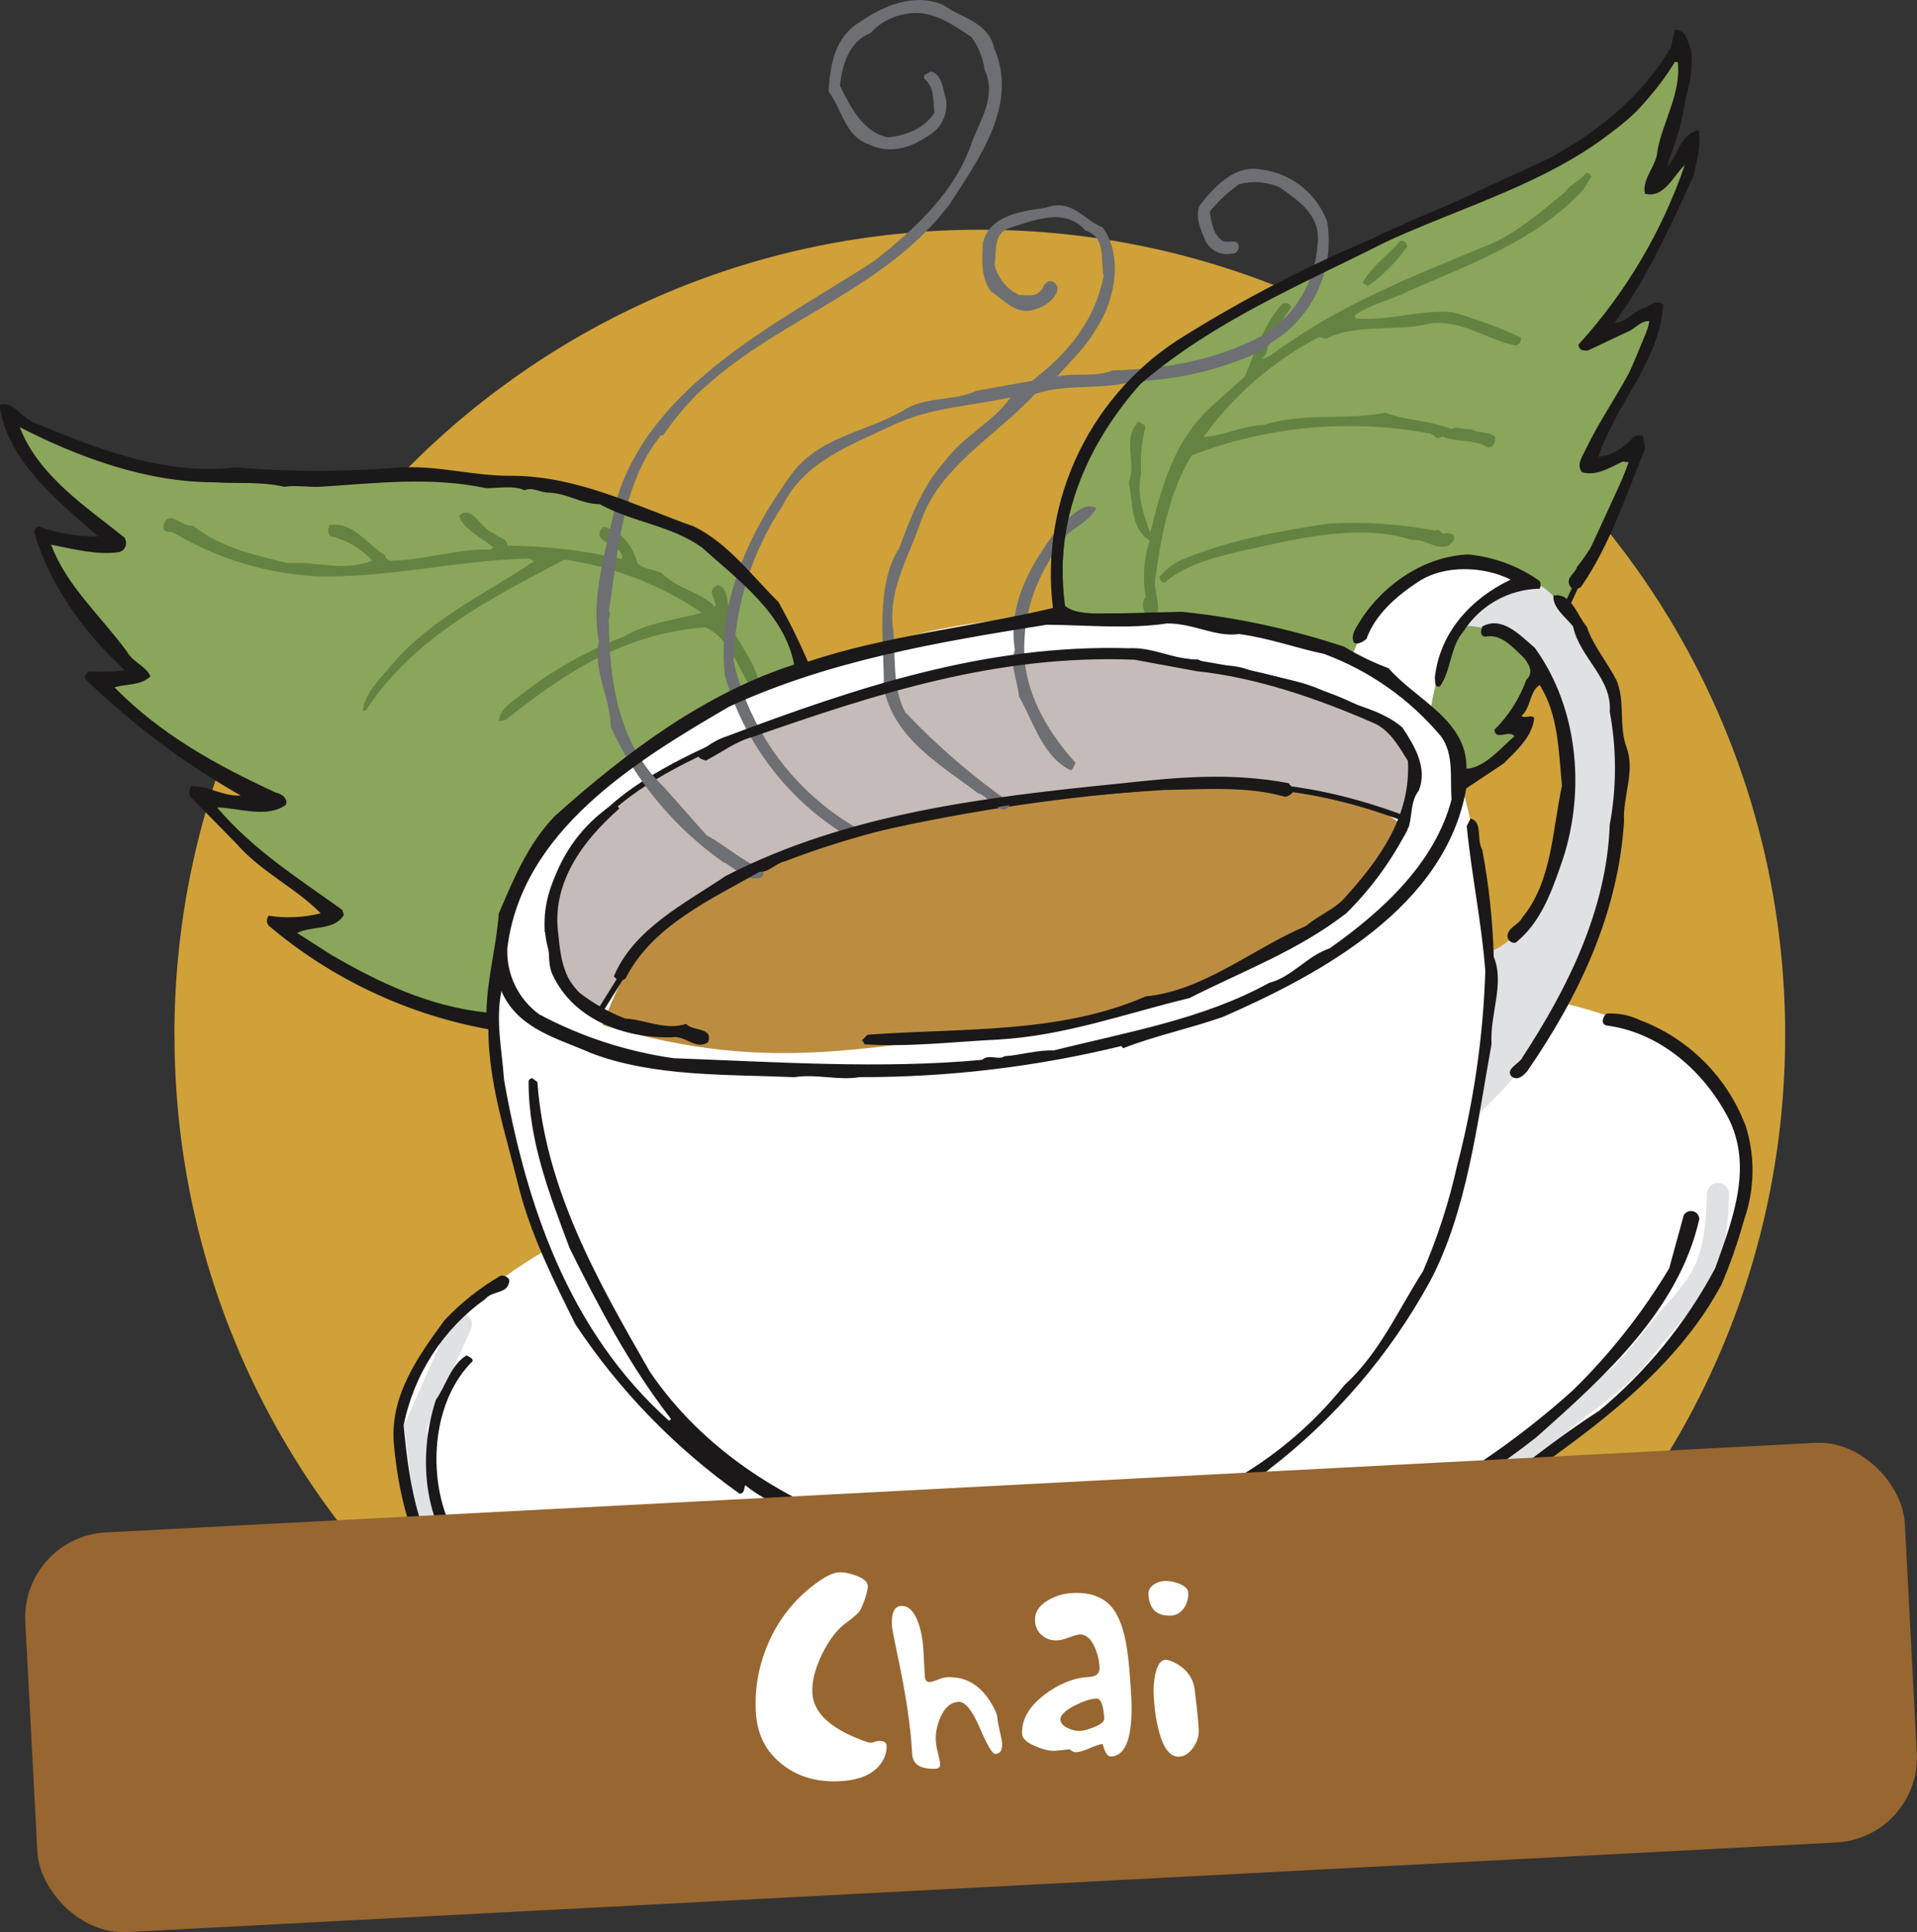 <?xml version="1.0" encoding="UTF-8"?><svg id="Layer_1" xmlns="http://www.w3.org/2000/svg" xmlns:xlink="http://www.w3.org/1999/xlink" viewBox="0 0 225.1 226.92"><rect x="0" y="0" width="225.1" height="226.92" fill="#333333" stroke="none"/><defs><clipPath id="clippath"><rect width="209.61" height="216.12" fill="none" stroke-width="0"/></clipPath></defs><g id="Group_1762"><g id="Group_1751"><g id="Group_1731"><g clip-path="url(#clippath)"><g id="Group_1730"><path id="Path_2921" d="m20.48,121.55c0-52.23,42.34-94.57,94.57-94.57s94.57,42.34,94.57,94.57-42.34,94.57-94.57,94.57h0c-52.22,0-94.56-42.34-94.56-94.56h0" fill="#cfa138" fill-rule="evenodd" stroke-width="0"/><path id="Path_2922" d="m57.4,120.3s-22.4-5.74-23.79-11.43c-.41-1.65,5.47-1.22,5.47-1.22-4.99-3.22-9.51-7.1-13.46-11.54-3.73-4.34,6.31-1.53,6.31-1.53,0,0-27.21-16.14-18.07-15.18,1.78.19,2.02-.19,2.02-.19,0,0-9.26-10.1-11.05-15.87,2.83.47,5.72.45,8.54-.06,0,0-11.15-6.96-12.56-15.02,4.86,3.29,6,3.93,15.68,6.22,17.65,4.18,30.97-1.1,47.57,2.61,30.28,6.76,29.67,21.58,29.67,21.58,0,0-16.36,6.61-24.67,14.07-8.69,7.79-10.89,15.92-11.63,27.56" fill="#8aa65a" fill-rule="evenodd" stroke-width="0"/><path id="Path_2923" d="m171.86,91.12s3.77.2,7.13-5.59c-.28-1.68-1.8.01-1.8.01,0,0,7.67-16.06,15.14-32.54-4.68,1.3-5.85.98-5.85.98,0,0,1.21-.08,8.17-17.4-2.05,1.14-4.23,2.04-6.49,2.69,0,0,11.42-16.88,10.81-22.88-1.19,2.12-2.82,3.97-4.76,5.44,0,0,5.03-8.95,3.17-16.93-3.18,4.93-4.25,8.94-13.29,13.07-17.3,7.91-26.59,12.28-41.6,20.27-22.72,12.08-17.52,34.28-17.52,34.28,0,0,16.96-1.12,27.53,2.5,11.03,3.78,18.11,9.04,19.36,16.11" fill="#8aa65a" fill-rule="evenodd" stroke-width="0"/><path id="Path_2924" d="m171.86,91.12s3.77.2,7.13-5.59c-.28-1.68-1.8.01-1.8.01,0,0,7.67-16.06,15.14-32.54-4.68,1.3-5.85.98-5.85.98,0,0,1.21-.08,8.17-17.4-2.05,1.14-4.23,2.04-6.49,2.69,0,0,11.42-16.88,10.81-22.88-1.19,2.12-2.82,3.97-4.76,5.44,0,0,5.03-8.95,3.17-16.93-3.18,4.93-4.25,8.94-13.29,13.07-17.3,7.91-26.59,12.28-41.6,20.27-22.72,12.08-17.52,34.28-17.52,34.28,0,0,16.96-1.12,27.53,2.5,11.04,3.77,18.1,9.04,19.36,16.11Z" fill="none" stroke="#1a1818" stroke-miterlimit="3.86" stroke-width=".65"/><path id="Path_2925" d="m58.18,117.98c.62-4.09-3.57-23.2,35.4-38.83,14.48-5.81,23.86-7.23,39.45-6.62,10.17.4,25.71,4.5,25.71,4.5,0,0,2.53-6.53,6.13-8.5,9.9-5.41,13.73-.57,14.24-.2-10.1,2.22-11.19,15.69-11.19,15.69,2.69,1.7,4.11,4.85,3.6,8,2.72,8.35,3.63,24.03,3.63,24.03,0,0,9.38,1.53,14.98,3.76,28.7,11.43,5.17,39.63,5.17,39.63,0,0-19.51,18.97-33.29,24.87-12.57,5.39-69.16,27.62-107.91,3.54-5.64-3.5-7.34-14.12-6.64-22.61.8-9.7,16.75-18.48,16.75-18.48,0,0-7.96-16.14-6.04-28.77" fill="#fff" fill-rule="evenodd" stroke-width="0"/><path id="Path_2926" d="m54.12,155.54l-5.34,12.03,1.76,14.36c6.86,8.01,20.59,12.27,30.69,13.33,3.84.4,6.96.37,10.8.77,5.96.63,10.32.27,16.26.08,9.84-.4,13.38-3.02,23.17-4.85,4.25-.75,8.44-1.79,12.54-3.11,4.73-1.34,11.13-3.22,15.54-5.3,6.22-2.92,8.35-5.1,14.22-8.57,3.49-2.08,5.32-2.83,7.97-5.71,3.11-3.35,7.9-5.74,10.73-9.43,6.62-8.59,8.96-8.12,9.27-18.91" fill="none" stroke="#e0e1e3" stroke-linecap="round" stroke-miterlimit="3.86" stroke-width="2.6"/><path id="Path_2927" d="m171.44,73.5s5.98-7.82,10.24-4.16c9.2,7.88,8.73,18.62,8.39,28.7-.64,19.28-16.7,33-16.7,33,.72-4.66,1.19-9.34,1.41-14.05.03-2.01-.08-5.15-.08-5.15,0,0,6.98-1.38,9.52-17.35,1.1-6.93-.32-11.77-4.51-17.41-2.92-3.93-8.27-3.58-8.27-3.58" fill="#e0e1e3" fill-rule="evenodd" stroke-width="0"/><path id="Path_2928" d="m186.87,20.74l-.96,1.56c-5.61,5.99-13.24,8.71-20.51,11.88-1.92,1.03-4.45,1.51-6.35,2.88l.14.34c3.61.39,7.84-1.11,11.45-.72,2.72.78,5.37,1.77,7.93,2.95.1.41-.13.83-.53.96-3.4-.64-6.31-3.04-10.01-2.62-3.9,1.02-8.83,0-12.33,1.81l-.83-.19c-5.37,2.8-10.02,6.82-13.55,11.74,2.31-.12,4.8-1.41,7.12-1.42,4.34-1.5,9.84-.51,14.21-1.44,2.49.92,5.16.89,7.77,1.92.79-.39,1.51.15,2.32,0,.84.54,1.99.24,2.83.89.03.58-.16,1.4-.98,1.21-1.68-.96-3.52-.51-5.29-1.24-.67.61-.95-.42-1.64-.38-9.31-1.7-18.91-.79-27.73,2.61-2.57,4.2-3.58,9.36-4.24,14.27-.49,1.77,1.52,4.68-1.02,4.93-.27-.8-.79-1.82-.13-2.55-.39-2.22-.24-4.5.46-6.64-2.28-1.39-1.98-4.54-2.44-6.84.92-2.37-.86-5.18,1.14-7.14.24.22.94.3.74.89-.42,1.72-.56,3.49-.43,5.25-.58,2.24.26,4.87,1.06,6.92,1.34-5.42,2.8-10.83,7.12-14.78l3.99-3.58c1.24-2.97,2.13-5.92,4.32-8.47.34-.25,1.15-.17,1.06.41-1.18,1.8-2.6,3.51-2.85,5.38l-.55.61c1.04-.17,1.91-1.15,2.81-1.65,7.17-5.02,15.36-8.24,23.43-11.56,3.42-1.34,6.42-3.94,9.42-6.41.2-.59,1.68-1.25,2.44-2.22.35-.02.48.21.6.43" fill="#648241" stroke-width="0"/><path id="Path_2929" d="m165.23,28.96c-1.27,1.8-2.84,3.37-4.63,4.66l-.6-.43c1.17-2.04,2.97-3.18,4.39-4.88.34-.11.71.08.82.43.02.07.03.15.03.22" fill="#648241" stroke-width="0"/><path id="Path_2930" d="m33.75,66.15c3.35-.29,6.44,1.06,9.97-.29-1.3-1.44-3.02-2.44-4.91-2.88-.36-.33-.27-.68-.18-1.27,2.75-.61,4.41,2.21,6.57,3.49.05.37.36.65.74.66,4.06-.09,7.82-1.45,11.66-1.31l.34-.25c-1.1-.99-3.59-2.14-4.03-3.74,1.67-1.36,2.54,1.73,4.18,2.1.38.56,1.53.5,1.47,1.43,4.44.02,8.87.53,13.2,1.52q.12,0,.24.1l.09-.35c-.32-1.61-3.92-1.65-2.27-3.48,2.22.35,3.49,2.37,4.06,4.31.85.77,1.89.6,2.85,1.13,1.84,1.88,4.41,2.09,6.25,3.97.3-.95-1.26-1.91.33-2.57,1.3.4.92,2.05,1.44,3.06l-.29,1.06c1.19,2.72,3.4,5.05,3.79,7.93l-.79.39c-1.76-2.46-2.65-6.13-5.62-7.49-9.49.73-16.22,5.14-23.46,10.87l-.81.16c.04-1.28,1.51-2.28,2.51-3.03,3.69-2.9,7.8-5.23,12.18-6.91,2.82-1.66,6.05-1.94,9.15-2.8-4.83-3.28-10.34-5.42-16.12-6.24-8.59,4.51-17.64,9.05-23.34,17.71l-.35.02c.24-2.1,2.13-3.83,3.54-5.53,4.71-5.47,11.06-8.25,16.56-12.01l-.48-.32c-8.82.23-16.02,2.23-24.74,2.1-6.04-.26-11.92-2.03-17.1-5.14-.48-.2-1.28.07-1.2-.75.58-2.24,2.22.23,3.48-.07,3.27,2.61,7.27,3.45,11.15,4.41" fill="#648241" stroke-width="0"/><path id="Path_2931" d="m168.62,62.34c.32-.48.6.55,1.05.29.35-.02,1.05-.06,1.08.53.02.35-.43.72-.76.97-1.6.43-2.6-.9-4.22-.71-6.27-2.11-14.4.06-20.6,1.43-2.98.74-5.96,1.47-8.4,3.57-.35-.02-.63-.31-.61-.67.7-.85,1.57-1.53,2.56-1.99,5.34-2.25,11.32-3.38,17.31-4.27,4.22-.23,8.44.05,12.59.85" fill="#648241" stroke-width="0"/><path id="Path_2932" d="m70.76,120.38c.88-2.41,1.94-4.76,3.18-7.01,12.64-19.47,77.76-29.15,91.36-15.87-5.77,10.62-26.24,21.33-40.91,22.81-21.88,2.21-32.84,6.29-53.63.07" fill="#bc8d41" fill-rule="evenodd" stroke-width="0"/><path id="Path_2933" d="m70.27,119.06s-14.49-9.63,1.58-24.18c9.04-8.19,30.58-13.71,30.58-13.71,0,0,19.49-5.49,32-4.11,12.89,1.41,28.31,5.04,31.19,11.52.78,1.74.11,4.71-.79,7.52-11.38-4.26-19.93-4.39-30.11-3.55-11.53.89-22.98,2.67-34.24,5.35-9.29,2.41-17.92,6.9-25.22,13.13l-5,8.04Z" fill="#c5bbb8" fill-rule="evenodd" stroke-width="0"/><path id="Path_2934" d="m70.27,119.06s-14.49-9.63,1.58-24.18c9.04-8.19,30.58-13.71,30.58-13.71,0,0,19.49-5.49,32-4.11,12.89,1.41,28.31,5.04,31.19,11.52.78,1.74.11,4.71-.79,7.52-11.38-4.26-19.93-4.39-30.11-3.55-11.53.89-22.98,2.67-34.24,5.35-9.29,2.41-17.92,6.9-25.22,13.13l-5,8.04Z" fill="none" stroke="#1a1818" stroke-miterlimit="3.86" stroke-width=".65"/><path id="Path_2935" d="m116.69,5.55c3.03,6.73-1.85,13.22-5.2,18.46-7.85,10.37-20.41,13.36-29.76,22.41-1.42,1.46-2.72,3.04-3.88,4.72l-.23-.02c-4.55,5.59-5.04,13.58-6.13,20.69.33.15-.1.93,0,1.17.08,7.01,1.06,14.34,6.47,19.46l5.01,5.66c2.21,1.17,4.11,3,6.47,3.94.26.25.28.67.03.93-.04.04-.09.08-.14.11-1.8.51-3.02-1.25-4.47-1.87-5.7-4.04-10.23-9.5-13.15-15.84,0-3.38-2.11-6.52-1.39-10.06-1.05-5.59,1.09-11.43,2.1-16.69,4.11-13.56,19.08-20.74,30.23-27.96,4.83-3.81,9.61-8.2,11.51-14.07.96-2.47,2.9-5.41,1.46-8.36-.18-1.41-.72-2.76-1.57-3.9-2.29-1.53-4.78-3.3-7.76-2.68-1.58.26-3.02,1.06-4.09,2.25-2.43.91-3.3,3.62-3.57,6.16,1.25,2.58,2.8,5.54,5.66,6.08,2.13-.24,4.31-1.07,5.44-2.93-.2-1.42.07-2.91-1.21-3.98-.17-.6.52-.53.79-.85,1.36.38,1.41,2.13,1.76,3.22.25,1.42-.26,2.87-1.33,3.83-2.28,1.74-4.97,2.86-7.74,1.52-2.81-.99-3.07-4.05-4.71-6.21.2-3.01.66-6.34,3.65-8.13,2.77-1.93,6.44-3.52,9.89-1.99,2.05,1.5,5.15,1.94,5.89,4.93" fill="#6d6f72" stroke-width="0"/><path id="Path_2936" d="m155.83,25.99c.93,5.57-1.59,11.15-6.38,14.14l-1.4,1.13c-4.74,2.17-9.86,3.38-15.07,3.54-3.49,1.03-7.95.22-11.46,1.48-4.73,5.1-11.27,8.5-13.5,15.26-1.35,3.94-3.74,7.77-3.16,12.26.35,3.3-.14,6.86,1.42,9.83,3.73,3.94,7.85,7.5,12.29,10.62.08.36-.17.57-.56.87-1.26-.14-2.04-1.62-3.17-1.97-4.54-3.39-9.92-6.53-11.06-12.36.07-5.12-1.09-11.89,1.84-16.48,1.31-3.59,2.75-7.29,5.26-10.06,2.19-3.03,5.61-4.54,7.79-7.58-4.66,1.03-9.21,1.13-13.75,3.22-4.79,2.3-10.48,4.26-13.01,9.48-3.62,5.42-5.62,11.77-5.77,18.29.36,1.61.86,3.18,1.49,4.7,2.59,6.36,7.25,11.66,13.23,15.04.39.74-.48,1.23-1.15.93-7.08-4.22-12.29-10.98-14.57-18.91-1.05-8.86,2.97-17.18,8-24,3.5-4.41,9.13-4.75,13.5-7.56,2.47-1.25,5.57-.81,8.02-1.96l6.53-1.18c4.31-3.28,7.4-7.15,8.4-12.3-.39-1.79.36-4.51-2.12-5.35-2.5-2.83-6.18-1.12-9.07-.25-1.83.74-1.34,2.77-1.62,4.26.38,1.57,1.44,2.88,2.89,3.57,1.17,0,1.96.32,2.76-.76.04-.35.29-.55.68-.86.49-.09.97.24,1.06.73.01.06.02.13.01.2-.11,1.04-1.5,2.06-2.46,2.31-2.31.92-3.75-.98-5.38-2.08-1.22-1.65-1-3.83-.92-5.69.81-3.3,4.71-3.7,7.43-4.12,3.03-1.08,4.29,1.38,6.64,2.33,2.44,3.4,1.42,8.67-.79,11.93-1.15,2.09-3.09,3.87-4.55,5.58,2.15-.47,4.53.13,6.49-.72,6.31-.15,12.02-1.19,17.45-4,3.86-2.25,6.34-6.28,6.61-10.73.48-3.45-2.15-5.13-4.42-6.77-1.5-.65-3.16-.78-4.74-.38-1.32.9-2.5,2-3.49,3.25.23,1.19.32,2.6,1.51,3.42.78.32,1.9-.38,1.9.78-.04.44-.42.76-.86.73-.01,0-.03,0-.04,0-1.21.22-2.43-.38-2.99-1.48-.56-1.34-1.24-2.7-.73-4.16,1.61-2.05,4.13-4.93,7.33-4.24,3.47.45,6.41,2.78,7.65,6.05" fill="#6d6f72" stroke-width="0"/><path id="Path_2937" d="m128.74,59.64c-.61,1.34-2.33,2.21-3.35,3.03-3.37,4.31-5.49,8.99-5.07,14.98.46,4.48,2.95,8.59,5.97,11.94-.14.22-.19.68-.56.88-3.32-1.63-4.31-5.58-6.08-8.69-.16-1.88-1.13-3.73-.48-5.41-.9-5.93,2.29-10.72,5.53-14.93,1.25-.8,2.48-2.54,4.04-1.79" fill="#6d6f72" stroke-width="0"/><path id="Path_2938" d="m198.56,5.85c.66,4.85-2.46,9.07-2.72,13.71,1.2-1.39,1.46-3.81,3.6-4.28.4,1.67-.29,3.82-.56,5.31-2.73,6.01-5.46,12.02-9.29,17.33,1.28.02,2.37-1.5,3.69-1.83.62-.4,1.49-.89,2.01-.26-.49,6.83-5.66,11.65-7.6,17.86,1.62-.25,3.08-1.09,4.1-2.37.37-.19.97-.36,1.17,0l.2,1.42c-2.35,5.7-4.09,11.23-7.54,16.23-.37.19-.85.38-1.16,0-.82-1.02.51-1.58.71-2.38,2.95-3.65,4.46-8.04,6.07-12.3l-.69-.08c-1.47.66-3.1,1.77-4.8,1.24-.61-.88-.06-1.64.38-2.53,2.4-5.11,6.4-9.82,7.55-15.19-1.05-.11-1.62.88-2.59,1.25l-4.65,2.19c-.7.04-1.04-.11-1.09-.7,5.55-6.1,9.8-13.28,12.48-21.08-1.29,1.15-2.4,3.95-4.67,3.36-.4-1.79,1.39-3.24,1.47-5.09.57-3.21,2.82-6.82,2.38-10.36l-.34-.03c-7.49,12.39-22.06,15.64-33.95,21.15-9.73,4.93-20.09,9.2-28.81,16.68-6.22,7.04-10.18,15.84-8.92,26,1.07.93,2.71.87,3.98,1l9.82-.25c6.48.67,12.86,2.05,19.05,4.1,1.65,1.01,3.4,1.85,5.21,2.53,3.23,3.72,9.28,6.11,9.14,11.81,2.12-.13,3.99-2.38,5.65-3.84-.74-.78-2.16.59-2.38-.72,1.68-1.66,2.97-3.68,3.77-5.9.91-.84.31-1.83-.31-2.6-1.27-1.18-2.62-2.84-4.52-2.46-.69-.08-.5-.76-.34-1.2,2.35-1.27,4.44,1.05,6.16,2.51,5.29,7.32,5.98,17.42,3.02,25.62-1.17,3.38-2.45,6.74-5.26,9.01-.43.09-.86-.19-.95-.62-.01-.06-.02-.12-.02-.18.1-1.04,1.3-1.26,1.74-2.15,3.47-4.19,3.52-10.13,4.66-15.49-.39-4.01-.41-8.33-2.61-11.82-1.25.8-.98,2.58-2.13,3.62.31.38,1.2-.22,1.48.27-.23,2.19-2.02,3.75-3.59,5.33l-4.39,2.92c-2.39,13.86-16.98,21.77-28.59,26.85-3.87,1.35-7.93,2.2-11.7,3.67l-.2-.26c-10.05,2.45-20.36,3.68-30.71,3.65-2.61.43-5.08-.41-7.7.01-7.77-.35-16.56,0-23.96-2.87-3.79-1.68-8.34-2.74-10.34-7.03l-.09-.24c-.72,3.54.08,7,.3,10.41,2.56,14.5,7.52,29.48,19.35,40.05.12,0,.23-.08.25-.2-4.93-6.35-8.52-13.26-11.89-20.03-2.36-6.32-4.85-12.64-4.82-19.63.01-.12.28-.44.49-.3l.54.41c.91,12.46,7,23.24,13.22,34.04,6.16,9.04,15.35,14.79,24.9,18.25,1.44-.03,2.86.37,4.08,1.13.17.6.3,1.55-.64,1.57-4.17-1.37-8.61-2.31-12.19-4.9-1.8-.62-3.48-1.55-4.96-2.74-.17.45-.11,1.04-.69.98-7.58-5.39-14.11-12.12-19.25-19.87-2.69-5.41-5.39-10.83-6.77-16.57-1.47-5.98-3.43-11.79-3.46-18.09-9.51-1.73-18.4-5.92-25.78-12.16-.29-.34-.29-.83,0-1.17,2.03.31,4.11.22,6.1-.29-2.95-3-6.96-4.82-9.88-8.16l-5.37-5.47c-.33-.27-.13-.95.02-1.28,1.88-.15,3.72,1.21,5.84,1.08-6.64-3.78-12.77-8.39-18.27-13.7-.09-.39.15-.78.54-.87,0,0,0,0,.01,0,1.37.09,2.74.04,4.1-.15-4.9-4.48-8.96-10.27-10.65-16.28.15-.33.32-.79.87-.49,2.13.75,4.39,1.1,6.65,1.05-4.37-3.84-10.84-8.95-11.55-15.44,1.69-.53,2.72,1.8,4.31,2.2,7.15,2.97,15.22,6.15,23.37,5.14,6.36.54,12.76.55,19.12.03,4.81-.31,8.75,1.03,13.54.96,7.68.11,14.21,3.48,21.18,5.96,4,1.94,6.85,5.85,9.92,8.86,1.27,2.28,2.43,4.62,3.46,7.01,9.31-3.1,19.2-4.04,28.77-6.3-1.57-12.83,4.54-25.39,15.61-32.07,7.01-4.35,14.35-8.14,21.95-11.34,12.3-6.05,27.23-9.38,35.01-22.44l.45-2.05c1.41-.08,1.49,1.44,1.86,2.3m-17.76,62.39c.18.28.19.64.02.94-3.63.07-6.98,1.95-8.93,5.01-1.59,1.82-1.41,4.52-2.77,6.47-.73.15-.51-.64-.6-1,.56-5.31,4.25-9.35,8.91-11.54-3.21-1.62-7.86-1.76-10.87.26-2.62,1.71-5.07,3.9-6.07,6.71-.38.31-1.01.71-1.45.43-.49-.87.31-1.84.74-2.6,2.79-4.37,7.68-7.59,12.71-7.76,2.99.3,5.85,1.36,8.3,3.09M25.05,56.64c2.9.19,5.49-.12,8.34.53,1.19-.22,3.02.08,4.32-.01,6.22-.39,12.84-1.22,19.35.17,1.39.03,3.18-.37,4.52.24.97-.37,1.62.17,2.66.28,2.32.01,3.94,1.35,6.15,1.35,3.97,2.17,8.48,2.52,12.06,5.12,4.26,3.83,9.68,7.78,10.8,13.73-10.38,3.34-19.61,10.18-28.11,17.8-3.15,3.28-4.86,7.42-6.57,11.44-.29,3.93-1.4,7.78-1.45,11.62-6.8-.72-12.69-3.55-18.3-6.82l-3.92-2.51c1.6-.88,4.33-.24,5.47-2.11l-.17-.6c-5.09-3.68-10.35-6.92-14.71-12.04,2.45.03,5.93,1.32,8.08-.32.3-.67-.55-1.34-1.13-1.4-6.9-3.18-13.51-6.79-18.99-12.38,1.33-.45,3.05-.15,4.22-1.31-.57-1.23-2.04-1.62-2.73-2.85-3.27-4.43-7.11-7.75-8.94-12.6,2.63.51,5.58,1.29,8.08.85.58-.22.87-.86.66-1.44-.03-.09-.08-.18-.14-.26-4.51-3.62-10.08-7.24-12.28-12.95,6.86,3.52,14.83,6.46,22.76,6.47m164.69,23.15c1.13,2.56.25,5.39,1.25,8.06.99,2.79-.48,5.67-.32,8.6-.69,11-5.45,20.77-11.37,29.36-.4.43-1.06,1.17-1.82.63-.84-.9.98-1.53,1.29-2.31,5.28-8.07,9.86-17.27,10.22-27.26.82-4.39.82-8.9,0-13.29.3-3.94-3.53-6.32-4.31-10.02-.82-1.02-2.45-2.24-2.3-3.62,2.14-.36,2.78,2.39,3.93,3.68.7,2.18,2.37,4.1,3.43,6.2m-44.22-5.35c3.57.49,6.59,1.63,9.9,2.32,5.37,1.98,10.13,5.34,13.79,9.73,1.52,2.14,1,4.89,1.21,7.36-1.95,7.49-8.14,13.14-14.32,17.5-2.66.89-4.44,3.38-7.08,4.04-7.8,4.31-16.82,5.81-25.32,7.95-1.86-.08-3.79.53-5.79.68-.64.51-1.83-.31-2.61.42-11.78,1.1-24.28.25-36.24-.19-5.52-.79-10.87-2.53-15.79-5.16-2.45-1.8-3.85-4.7-3.73-7.74,1.68-13.81,15.02-21.97,26.07-28.4,11.76-5.41,24.47-7.57,37.28-9.61,4.77.04,9.51.53,14.13-.15,3.14-.02,5.65,1.64,8.49,1.24m-4.86,2.99c1.54.86,3.68.5,5.37,1.03,2.81,1,6.63,1.28,9.51,2.75,2.98,1.6,6.55,1.97,9.12,4.22,1.41,2.13,3,4.75,1.9,7.43-.94,1.18-.76,2.83-1.14,4.19-1.87,3.78-4.36,7.23-7.36,10.19-5.71,4.42-12.14,6.77-18.42,9.96-7.43,1.79-14.58,4.42-22.44,4.87-5.28.26-10.35.89-15.69.56l-.3-.5.65-.63c11.17-.81,22.52-.08,32.66-4.5,6.84-.68,12.48-5.57,18.83-8.28,1.41-1.25,3.47-1.96,4.68-3.47,3.96-4.37,7.64-9.46,7.27-15.91-1.1-1.75-2.18-3.73-4.19-4.52-6.36-2.77-13.55-5.27-20.59-6.01l-7.32-1.35c-16.14-.65-30.39,4.03-44.8,9.05-1.92.5-3.69,1.83-5.54,2.8-.34-.15-1.03-.23-.85-.79.93-.96,2.09-1.68,3.37-2.09,15.05-5.65,30.29-10.81,47.15-10.32,2.93-.15,5.33,1.38,8.14,1.32m11.13,15.18c.17.6-.56.87-.92.95-4.41-1.28-9.47-.88-14.26-.8-15.38.95-30.4,2.98-44.49,8.38-1.08.24-1.89,1.32-2.92,1.21-5.71,3.24-12.68,6.36-15.78,12.56l-.74.39-.63-.65c2.33-5.58,8.36-8.57,13.13-11.79,14.3-7.36,30.48-9.27,46.39-10.87,6.49-.72,12.97-1.32,19.71-.03l.52.64Zm22.22,7.12c.79,4.16,1.24,8.38,1.36,12.62,1.3,3.17-.47,6.72-.26,10.24-1.66,9.16-2.89,19.76-7.25,27.92-4.7,8.58-11.13,16.08-18.88,22.04-6.04,5.31-14,6.69-21.36,9.07-3.63,1.25-7.38.27-10.89,1.54-.48.07-1.26-.25-1.31-.84.08-.57.5-1.04,1.06-1.17.7-.04,1.33.61,1.75-.05,3.31-.35,6.97.27,9.81-1.18,11.42-2.18,22.15-7.7,29.8-17.27,4.12-3.76,6.28-8.78,9.22-13.37,1.71-3.96,3.04-8.08,3.98-12.29,1.97-7.51,3.09-15.21,3.34-22.97-.44-5.76-1.62-11.25-2.18-17.02l.44-.89c1.47.39.68,2.4,1.36,3.64m-101.3-4.82c-4.37,3.85-8.04,8.83-7.16,14.87.22,2.35.54,4.84,2.33,6.66,1.67,1.31,3.52,2.37,5.5,3.14,2.32.12,4.75,1.43,7.17.63.72.89,3.23.34,2.57,2.14-1.4,1.02-2.71-.87-4.26-.56-5.49.12-11.57-2.03-14.03-7.43-.67-1.47-.11-3.39-.88-4.99,0-6.11,3.1-11.8,8.23-15.11l.52.64Zm132.2,37.11c1.18,3.64,1.14,7.57-.13,11.18-.72,2.61-1.61,5.16-2.67,7.65-7.11,13.25-21.56,20.94-33.23,29.86-3.9,2.74-8.02,4.17-12.41,6.04l-.46-.05c-7.49,2.48-14.49,4.66-21.97,7.14-12.51,3.58-26.09,5.18-39.44,5.76-6.29-.07-11.84-1.71-18.15-2.61-4.66-1.18-10.05-1.99-14.14-4.17-3.89-1.8-7.81-3.38-10.85-6.62-3.31-5.13-4.7-10.75-5.24-16.76-.45-5.65,2.95-10.31,5.95-14.42,1.94-2.06,4.17-3.83,6.62-5.25.59-.05,1.13.35.97.8-.27,1.37-1.97.96-2.77,1.93-4.98,3.54-8.41,8.86-9.61,14.85.66,7.07,1.72,14.76,7.36,19.9,3.54,2.94,8.09,4,12.19,6.06,2.7.99,5.61.94,8.18,2.03,5.28.79,10.4,2.03,15.78,2.94,11.99.21,24.32-1.64,35.98-3.91,10.49-2.16,20.39-6.49,30.71-9.25,11.12-3.73,20.4-13.25,30.15-19.45,5.6-4.65,10.23-10.34,13.65-16.76,2.14-5.95,4.69-12.45,1.12-18.42-2.96-5.21-8-9.35-13.88-10.09-.79-.2-.34-1.2.03-1.4,1.34-.08,2.67.18,3.88.76,5.68,2.14,10.18,6.6,12.36,12.26m-5.37,11.1c-2.4,10.6-10.91,18.33-19.13,25.63-16.79,13.28-37.05,18.49-57.02,23.16-12.85,2.27-25.92,3.01-38.95,2.2-5.64-.71-11.07-2.22-16.77-3.51-4.35-1.5-8.52-3.46-12.45-5.86-5.42-5-6.3-13.37-4.04-20.37,1.23-1.74,1.7-4.02,3.58-5.22.33.15.78.32.74.66-4.68,4.64-5.2,12.86-2.99,18.46,1.58,6.11,8.13,7.04,12.62,9.73,4.99,2.51,11.05,2.56,16.46,4.29,5.85.97,12.45.26,18.46.77,16.47-.25,32.6-3.92,47.95-9.07,13.6-4.15,26.13-11.24,36.7-20.75,4.36-4.27,8.16-9.09,11.3-14.32l1.71-6.24c.26-.47.86-.63,1.33-.37.29.16.48.46.49.79" fill="#1a1818" fill-rule="evenodd" stroke-width="0"/></g></g></g><rect id="Rectangle_1103" x="3.53" y="174.68" width="221" height="47" rx="10" ry="10" transform="translate(-10.22 6.24) rotate(-3)" fill="#986630" stroke-width="0"/><g id="Chai" isolation="isolate"><g isolation="isolate"><path d="m104.11,205.03c.03.48-.08.97-.31,1.48-.8,1.65-2.52,2.54-5.16,2.68-2.68.14-4.94-.51-6.77-1.96-1.95-1.5-2.99-3.57-3.12-6.21-.15-2.86.37-5.6,1.55-8.23,1.18-2.63,2.9-4.82,5.16-6.57,1.29-1,2.31-1.52,3.04-1.56.58-.03,1.25.1,2,.38.91.32,1.37.73,1.4,1.23.01.26-.09.74-.32,1.45-.21.62-.4,1.08-.58,1.4-.18.31-.69.77-1.52,1.38-1.11.77-2.09,2.02-2.93,3.73-.84,1.71-1.23,3.25-1.16,4.62.12,2.23,2,4.05,5.66,5.46.62.25,1.03.37,1.22.36.11,0,.26-.04.45-.11.19-.06.34-.1.45-.1.61-.03.92.16.94.57Z" fill="#fff" stroke-width="0"/><path d="m117.65,204.91c.04.69-.23,1.05-.79,1.08-.32.02-.93-1.01-1.82-3.08-.89-2.07-1.72-3.08-2.5-3.04-.89.05-1.58.64-2.09,1.77-.43.96-.62,1.92-.56,2.89.02.32.1.78.25,1.35.15.58.23,1.01.25,1.29.02.35-.15.53-.49.55-1.8.09-2.73-.49-2.79-1.74-.17-3.27-.79-7.33-1.84-12.17-.35-1.67-.53-2.63-.54-2.87-.08-1.51.28-2.29,1.08-2.33.87-.04,1.54.62,2.03,2.01.33.94.53,2.01.59,3.22l.16,2.95c.03.52.21.77.56.75.22-.01.55-.11.99-.28s.79-.27,1.03-.28c2.32-.12,4.12,1.01,5.42,3.39.34.61.51,1.08.53,1.4.02.33.11.84.28,1.55.17.71.26,1.23.28,1.58Z" fill="#fff" stroke-width="0"/><path d="m132.83,199.07c.25,4.72-.54,7.12-2.36,7.22-.41.02-.74-.47-.99-1.48-.35.04-.85.21-1.52.5-.67.3-1.19.45-1.55.47-.3.02-.58-.1-.83-.35-.65.1-1.24.16-1.78.19-.58.03-1.32-.15-2.21-.54-1.02-.42-1.54-.89-1.57-1.41-.09-1.69.8-3.24,2.65-4.66,1.71-1.28,3.44-1.97,5.2-2.06.87-.04,1.28-.42,1.24-1.14-.04-.82-.24-1.62-.58-2.38-.47-1.02-1.04-1.51-1.74-1.47-.26.01-.67.13-1.24.34-.56.21-1.02.33-1.36.35-.71.04-1.33-.16-1.84-.59-.51-.43-.79-1-.82-1.71-.05-.97.45-1.77,1.5-2.39.86-.52,1.82-.81,2.88-.87,2.1-.11,3.66.46,4.68,1.71.83,1.02,1.42,2.65,1.75,4.89.2,1.29.36,3.08.48,5.38Zm-3.17,2.77c-.08-1.6-.4-2.39-.94-2.36-.63.03-1.46.3-2.5.81-1.16.6-1.73,1.16-1.7,1.68.02.39.3.71.83.97.53.25,1.01.37,1.42.35.45-.02,1.02-.17,1.7-.45.81-.32,1.2-.66,1.18-1.01Z" fill="#fff" stroke-width="0"/><path d="m139.52,187.06c.03.63-.12,1.21-.46,1.75-.4.58-.91.89-1.51.93-1.71.09-2.61-.75-2.7-2.53-.02-.43.19-.8.62-1.11.38-.26.79-.4,1.25-.42.54-.03,1.11.07,1.71.3.71.27,1.07.63,1.1,1.08Zm1.24,16.17c.03.65-.17,1.3-.61,1.95-.48.72-1.04,1.1-1.67,1.13-1.06.06-1.86-.94-2.4-3-.32-1.22-.53-2.62-.61-4.2-.04-.82.01-1.63.17-2.42.24-1.14.65-1.73,1.21-1.76.22-.01.51.07.89.25,1.51.7,2.36,1.8,2.55,3.28.27,2.24.43,3.83.48,4.76Z" fill="#fff" stroke-width="0"/></g></g></g></g></svg>